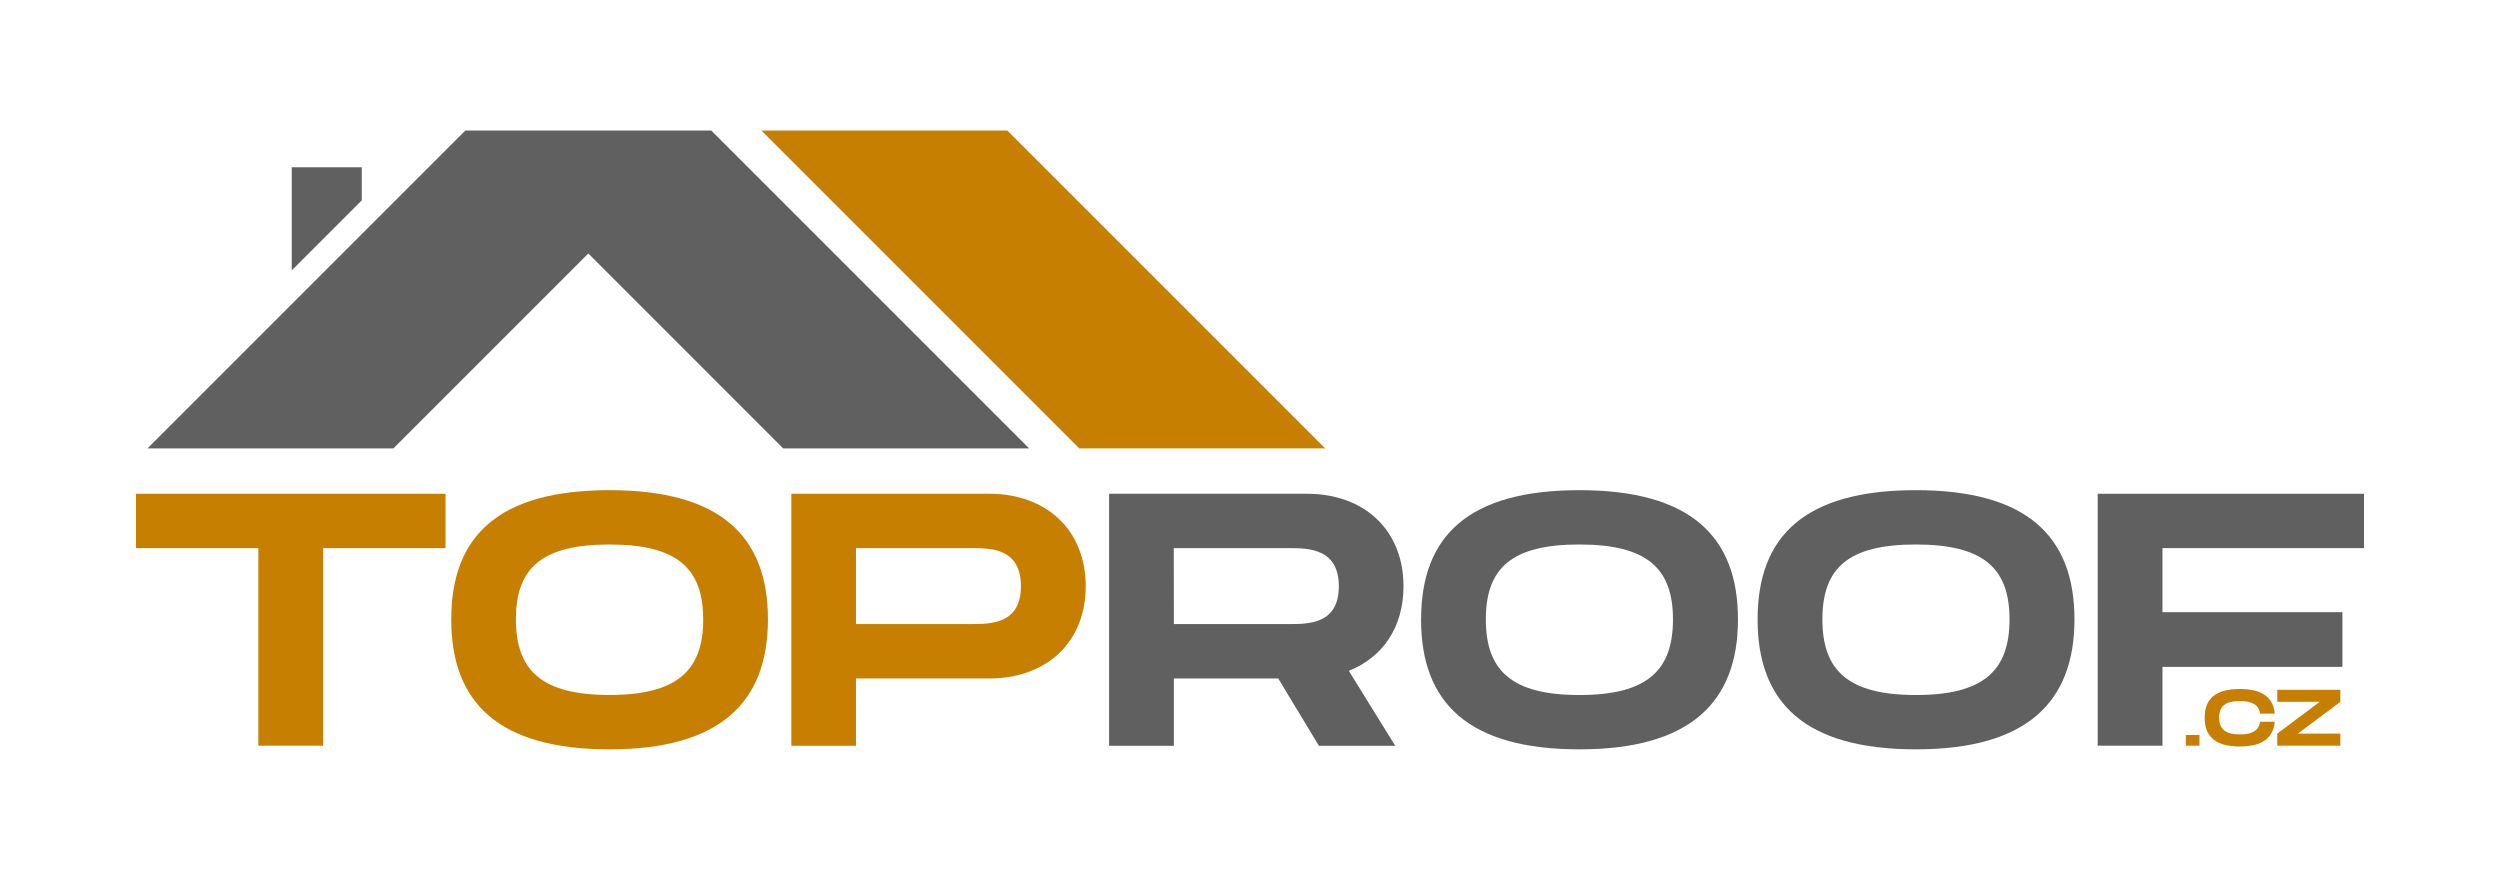 <?xml version="1.0" encoding="UTF-8"?> <svg xmlns="http://www.w3.org/2000/svg" xmlns:xlink="http://www.w3.org/1999/xlink" id="Vrstva_1" data-name="Vrstva 1" viewBox="0 0 867.42 305.27"><defs><style>.cls-1{fill:none;}.cls-2{fill:#c67f00;}.cls-3{clip-path:url(#clip-path);}.cls-4{fill:#606060;}</style><clipPath id="clip-path"><rect class="cls-1" width="867.42" height="305.27"></rect></clipPath></defs><rect class="cls-2" x="758.41" y="255.02" width="4.74" height="3.71"></rect><g class="cls-3"><path class="cls-2" d="M777.14,239.05c7.74,0,11.62,2.94,12.12,8.54h-5.08c-.47-3.13-2.88-4.35-7-4.35-5.07,0-7.2,1.8-7.2,5.76s2.16,5.82,7.2,5.82c4.13,0,6.57-1.25,7-4.4h5.08c-.5,5.62-4.38,8.59-12.12,8.59-8.53,0-12.19-3.55-12.19-10s3.66-9.95,12.19-9.95"></path><polygon class="cls-2" points="812.03 243.51 797.29 254.54 812.03 254.54 812.03 258.73 790.14 258.73 790.14 254.54 804.86 243.51 790.14 243.51 790.14 239.33 812.03 239.33 812.03 243.51"></polygon><polygon class="cls-2" points="154.57 190.18 112.12 190.18 112.12 258.73 89.64 258.73 89.64 190.18 47.19 190.18 47.19 171.32 154.57 171.32 154.57 190.18"></polygon><path class="cls-2" d="M156.57,214.9c0-29,16.48-44.83,54.94-44.83s54.94,16,54.94,44.83S249.84,260,211.51,260s-54.94-16-54.94-45.08m87.41,0c0-17.73-9-26-32.47-26S179,197.05,179,214.9s9.12,26.23,32.47,26.23S244,232.76,244,214.9"></path><path class="cls-2" d="M376.71,203.41c0,19.48-13.61,32-33.47,32H297v23.35H274.57V171.32h68.67c19.86,0,33.47,12.61,33.47,32.09m-22.48,0c0-13.23-10.49-13.23-17.23-13.23H297v26.34h40c6.74,0,17.23,0,17.23-13.11"></path><path class="cls-4" d="M468,232.76l16.1,26H457.62l-14.11-23.35H407.3v23.35H384.82V171.32H453.5c19.86,0,33.47,12.61,33.47,32.1,0,14.23-7.25,24.72-19,29.34M407.3,216.53h40c6.74,0,17.23,0,17.23-13.11S454,190.18,447.26,190.18h-40Z"></path><path class="cls-4" d="M493.08,214.9c0-29,16.48-44.83,54.94-44.83s55,16,55,44.83S586.36,260,548,260s-54.94-16-54.94-45.08m87.41,0c0-17.73-9-26-32.47-26s-32.46,8.12-32.46,26,9.11,26.23,32.46,26.23,32.47-8.37,32.47-26.23"></path><path class="cls-4" d="M609.83,214.9c0-29,16.48-44.83,54.94-44.83s55,16,55,44.83S703.11,260,664.77,260s-54.94-16-54.94-45.08m87.41,0c0-17.73-9-26-32.47-26s-32.46,8.12-32.46,26,9.11,26.23,32.46,26.23,32.47-8.37,32.47-26.23"></path><polygon class="cls-4" points="750.31 190.18 750.31 212.41 812.74 212.41 812.74 231.38 750.31 231.38 750.31 258.73 727.83 258.73 727.83 171.32 820.23 171.32 820.23 190.18 750.31 190.18"></polygon><polygon class="cls-2" points="459.81 155.59 349.52 45.3 264.19 45.3 374.48 155.59 459.81 155.59"></polygon><polygon class="cls-4" points="357.08 155.59 246.79 45.3 161.46 45.3 51.17 155.59 136.5 155.59 204.13 87.96 271.75 155.59 357.08 155.59"></polygon><polygon class="cls-4" points="125.53 58.04 101.22 58.04 101.22 93.82 125.53 69.51 125.53 58.04"></polygon></g></svg> 